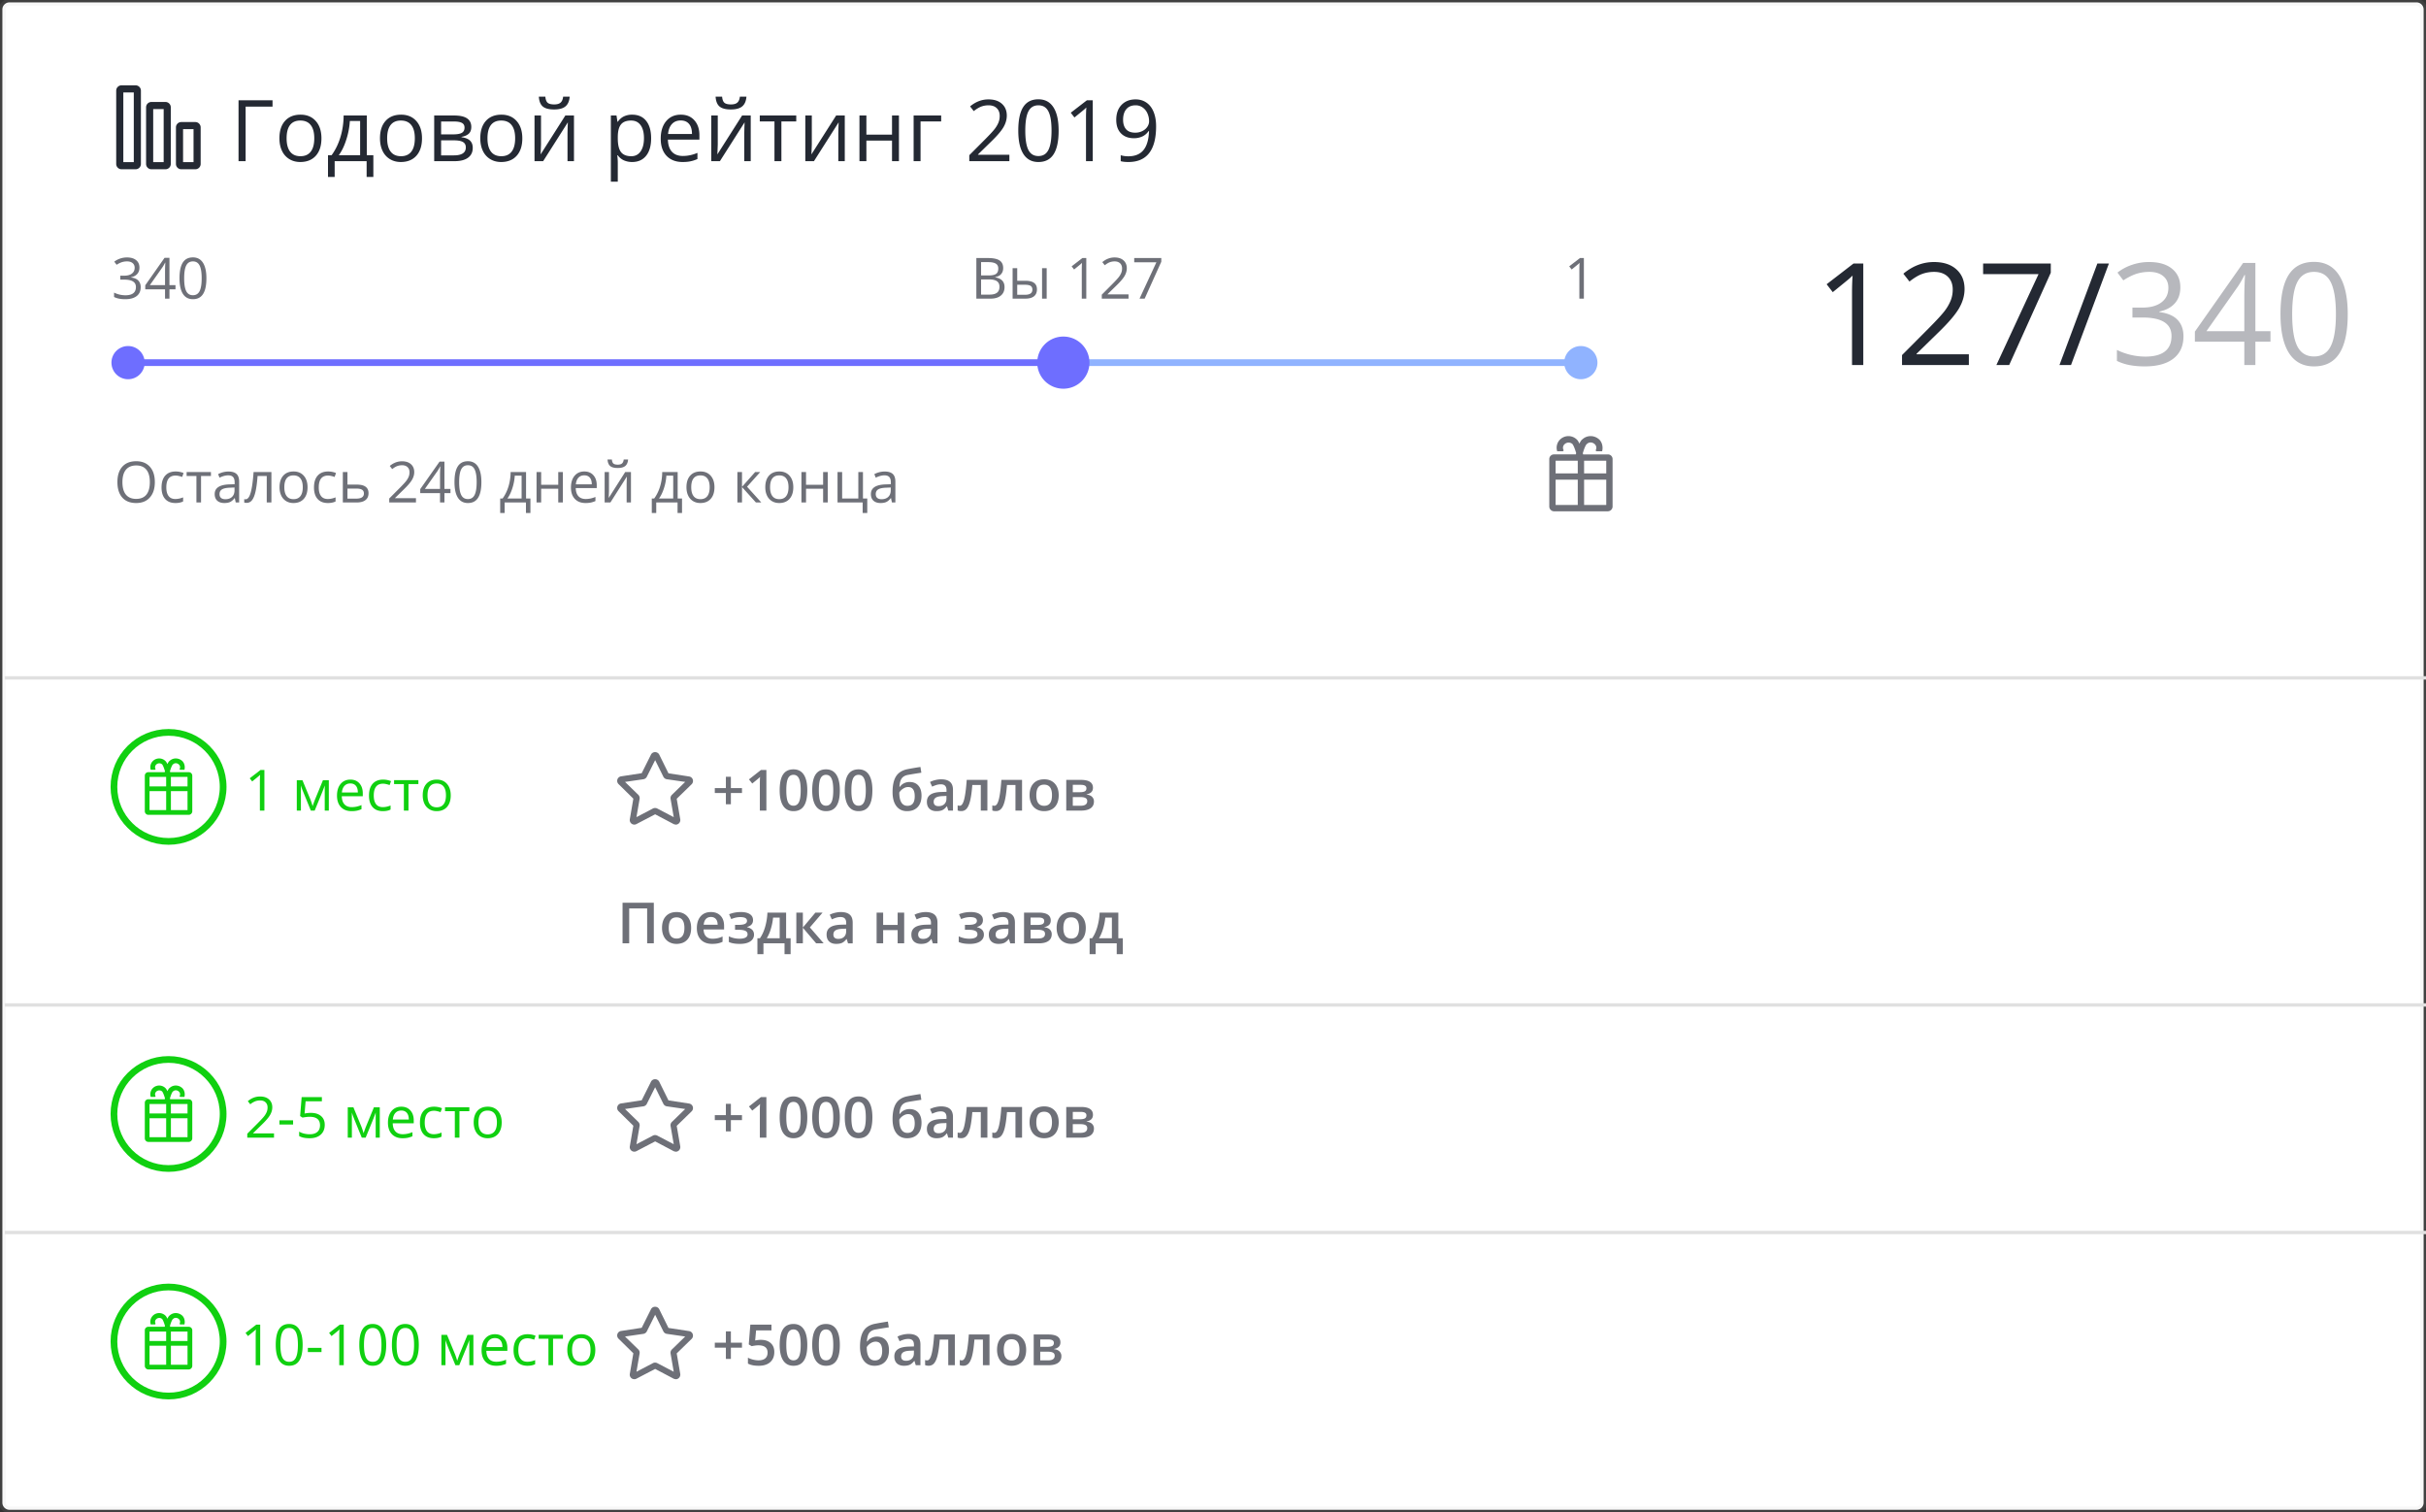 <svg width="361" height="225" viewBox="0 0 361 225" fill="none" xmlns="http://www.w3.org/2000/svg">
    <rect x="0" y="0" width="361" height="225" fill="#333333" stroke="none"/>
    <g clip-path="url(#a)">
        <path d="M359.587.353H1.413C.828.353.353.826.353 1.41v222.178c0 .585.475 1.058 1.06 1.058h358.174c.585 0 1.06-.473 1.06-1.058V1.411a1.06 1.06 0 0 0-1.06-1.058z" fill="#fff" stroke="#BDBDBD" stroke-opacity=".1"/>
        <path d="M108.014 117.995h-1.648v-.735h1.648v-1.687h.745v1.687h1.651v.735h-1.651v1.678h-.745v-1.678zm6.027 2.616h-.973v-3.901c0-.465.01-.835.033-1.108-.063.066-.142.14-.236.219-.091.08-.4.334-.927.761l-.489-.616 1.78-1.397h.812v6.042zm6.089-3.021c0 1.05-.17 1.83-.51 2.339-.336.51-.852.765-1.548.765-.673 0-1.184-.263-1.531-.789-.348-.527-.522-1.298-.522-2.315 0-1.066.169-1.851.505-2.355.34-.508.855-.761 1.548-.761.677 0 1.188.265 1.536.794.348.529.522 1.302.522 2.322zm-3.126 0c0 .824.084 1.412.253 1.765.171.353.442.529.815.529.373 0 .645-.179.816-.537.173-.359.26-.944.26-1.757 0-.81-.087-1.395-.26-1.756-.171-.364-.443-.546-.816-.546-.373 0-.644.178-.815.533-.169.356-.253.946-.253 1.769zm7.968 0c0 1.05-.169 1.83-.508 2.339-.337.51-.853.765-1.549.765-.673 0-1.184-.263-1.531-.789-.348-.527-.522-1.298-.522-2.315 0-1.066.168-1.851.505-2.355.339-.508.856-.761 1.548-.761.676 0 1.188.265 1.536.794.348.529.521 1.302.521 2.322zm-3.124 0c0 .824.084 1.412.252 1.765.171.353.443.529.815.529.373 0 .645-.179.816-.537.174-.359.261-.944.261-1.757 0-.81-.087-1.395-.261-1.756-.171-.364-.443-.546-.816-.546-.372 0-.644.178-.815.533-.168.356-.252.946-.252 1.769zm7.968 0c0 1.05-.17 1.83-.509 2.339-.337.51-.853.765-1.548.765-.674 0-1.184-.263-1.532-.789-.347-.527-.521-1.298-.521-2.315 0-1.066.168-1.851.504-2.355.34-.508.856-.761 1.549-.761.676 0 1.187.265 1.536.794.347.529.521 1.302.521 2.322zm-3.125 0c0 .824.084 1.412.252 1.765.171.353.443.529.816.529.372 0 .644-.179.815-.537.174-.359.261-.944.261-1.757 0-.81-.087-1.395-.261-1.756-.171-.364-.443-.546-.815-.546-.373 0-.645.178-.816.533-.168.356-.252.946-.252 1.769zm6.126.277c0-1.019.172-1.803.517-2.352.348-.548.9-.9 1.656-1.058a38.887 38.887 0 0 1 1.975-.338l.136.855a70.24 70.24 0 0 0-1.987.323c-.433.079-.746.257-.939.533-.191.275-.301.69-.332 1.243h.063a1.58 1.58 0 0 1 .616-.529c.254-.126.526-.189.816-.189.563 0 1.001.177 1.316.533.315.355.472.854.472 1.496 0 .735-.192 1.304-.575 1.707-.381.402-.91.603-1.586.603-.67 0-1.196-.248-1.577-.744s-.571-1.19-.571-2.083zm2.215 2.033c.722 0 1.084-.474 1.084-1.421 0-.915-.327-1.373-.981-1.373-.18 0-.353.039-.522.116a1.91 1.91 0 0 0-.467.306 1.61 1.61 0 0 0-.327.393c0 .65.103 1.143.31 1.479.207.334.508.5.903.5zm6.08.711l-.194-.636h-.033c-.221.278-.443.468-.667.57-.223.099-.51.149-.861.149-.45 0-.802-.122-1.055-.363-.252-.243-.377-.587-.377-1.03 0-.471.175-.826.526-1.066.35-.24.884-.371 1.601-.393l.791-.025v-.244c0-.292-.069-.509-.207-.652-.135-.146-.346-.219-.633-.219-.235 0-.46.034-.675.103-.215.069-.422.15-.621.244l-.315-.694c.249-.13.521-.228.816-.294.296-.069.574-.103.836-.103.583 0 1.022.126 1.317.38.298.254.446.651.446 1.195v3.078h-.695zm-1.449-.661c.353 0 .637-.098.849-.294.215-.198.323-.474.323-.83v-.397l-.588.025c-.458.017-.792.093-1.001.232-.207.134-.311.343-.311.623 0 .204.061.363.182.476.122.11.304.165.546.165zm7.265.661h-.981v-3.81h-1.262c-.078.98-.183 1.746-.315 2.297-.13.552-.301.954-.513 1.207-.21.254-.483.38-.82.38-.212 0-.39-.03-.534-.09v-.761a.85.85 0 0 0 .306.058c.282 0 .502-.315.663-.946.162-.634.289-1.603.381-2.905h3.075v4.57zm5.158 0h-.981v-3.81h-1.262c-.078.98-.183 1.746-.316 2.297-.129.552-.3.954-.512 1.207-.21.254-.484.38-.821.38-.212 0-.39-.03-.533-.09v-.761a.85.85 0 0 0 .306.058c.282 0 .502-.315.663-.946.162-.634.289-1.603.38-2.905h3.076v4.57zm5.456-2.293c0 .746-.193 1.329-.576 1.748-.383.418-.917.628-1.602.628-.428 0-.806-.097-1.134-.289a1.918 1.918 0 0 1-.758-.831c-.176-.361-.265-.78-.265-1.256 0-.742.191-1.32.572-1.736.381-.416.918-.624 1.61-.624.663 0 1.187.213 1.573.641.387.424.58.997.58 1.719zm-3.333 0c0 1.055.391 1.582 1.171 1.582.773 0 1.16-.527 1.16-1.582 0-1.044-.389-1.567-1.167-1.567-.409 0-.705.135-.89.406-.183.269-.274.656-.274 1.161zm8.428-1.108c0 .54-.316.866-.948.979v.033c.353.042.624.153.811.335a.94.94 0 0 1 .282.707c0 .432-.165.766-.497 1-.328.232-.807.347-1.436.347h-2.186v-4.57h2.178c1.197 0 1.796.389 1.796 1.169zm-.852 1.996c0-.221-.086-.376-.257-.467-.172-.093-.428-.141-.77-.141h-1.122v1.294h1.147c.667 0 1.002-.229 1.002-.686zm-.121-1.913c0-.182-.072-.313-.215-.393-.141-.083-.352-.124-.633-.124h-1.18v1.099h1.035c.326 0 .572-.041.741-.124.168-.085.252-.238.252-.458z" fill="#6E7078"/>
        <path d="M97.291 140.361h-.993v-5.195h-2.67v5.195h-.99v-6.042h4.653v6.042zm5.555-2.294c0 .747-.191 1.329-.575 1.748-.384.419-.918.628-1.602.628-.428 0-.806-.097-1.134-.289a1.913 1.913 0 0 1-.758-.831c-.177-.36-.265-.779-.265-1.256 0-.742.19-1.32.571-1.736.381-.416.918-.624 1.61-.624.663 0 1.187.213 1.574.641.386.424.579.997.579 1.719zm-3.332 0c0 1.055.39 1.583 1.171 1.583.773 0 1.159-.528 1.159-1.583 0-1.044-.389-1.567-1.167-1.567-.408 0-.705.136-.89.406-.182.269-.273.656-.273 1.161zm6.453 2.376c-.712 0-1.269-.207-1.672-.62-.401-.416-.601-.987-.601-1.715 0-.747.187-1.333.559-1.76.373-.428.885-.641 1.536-.641.605 0 1.082.183 1.432.55.351.366.526.87.526 1.512v.525h-3.051c.014.444.134.786.361 1.025.226.237.544.355.955.355.271 0 .522-.024.754-.074.235-.052.486-.137.753-.256v.789a2.988 2.988 0 0 1-.72.24c-.243.047-.52.07-.832.07zm-.178-4.001c-.309 0-.557.098-.745.294-.185.196-.295.481-.331.855h2.078c-.006-.377-.097-.662-.274-.855-.176-.196-.418-.294-.728-.294zm4.074 1.174c.444 0 .771-.048.98-.145.21-.098.315-.25.315-.454 0-.372-.331-.558-.994-.558-.441 0-.892.099-1.353.298l-.315-.724a4.636 4.636 0 0 1 1.764-.326c.568 0 1.01.105 1.324.314.315.207.472.504.472.893 0 .512-.294.848-.882 1.008v.033c.368.099.63.242.787.426.16.184.24.413.24.686 0 .419-.184.753-.555 1.004-.366.248-.88.372-1.54.372-.72 0-1.27-.095-1.651-.285v-.839a3.652 3.652 0 0 0 1.569.355c.389 0 .688-.053.898-.161.212-.11.319-.277.319-.5a.532.532 0 0 0-.319-.504c-.212-.107-.541-.162-.985-.162h-.559v-.731h.485zm7.785 4.36h-.906v-1.615h-3.137v1.615h-.899v-2.367h.372c.326-.467.585-1.028.775-1.687a9.078 9.078 0 0 0 .343-2.132h2.782v3.819h.67v2.367zm-1.627-2.367v-3.076h-.984a8.407 8.407 0 0 1-.332 1.678 5.676 5.676 0 0 1-.608 1.398h1.924zm5.316-3.819h1.068l-1.892 2.203 2.053 2.368h-1.118l-1.978-2.319v2.319h-.973v-4.571h.973v2.219l1.867-2.219zm4.851 4.571l-.194-.637h-.033c-.221.278-.443.469-.667.57-.224.1-.51.149-.861.149-.45 0-.802-.121-1.055-.363-.252-.243-.377-.586-.377-1.029 0-.471.175-.827.526-1.067.35-.24.884-.371 1.601-.393l.791-.024v-.244c0-.292-.069-.51-.207-.653-.135-.146-.346-.219-.633-.219-.235 0-.46.034-.675.104a4.94 4.94 0 0 0-.621.243l-.315-.694c.249-.13.521-.227.816-.294.296-.069.574-.103.836-.103.583 0 1.021.127 1.317.38.298.254.446.652.446 1.195v3.079h-.695zm-1.449-.662c.353 0 .637-.097.849-.294.215-.198.323-.474.323-.83v-.397l-.588.025c-.458.017-.792.094-1.001.232-.207.135-.311.343-.311.623 0 .204.061.363.182.476.122.11.304.165.546.165zm6.677-3.909v1.835h2.157v-1.835h.973v4.571h-.973v-1.972h-2.157v1.972h-.972v-4.571h.972zm7.389 4.571l-.195-.637h-.033c-.22.278-.443.469-.666.57-.224.1-.511.149-.861.149-.45 0-.802-.121-1.056-.363-.251-.243-.376-.586-.376-1.029 0-.471.175-.827.526-1.067.35-.24.884-.371 1.601-.393l.791-.024v-.244c0-.292-.069-.51-.207-.653-.135-.146-.347-.219-.633-.219-.235 0-.46.034-.675.104a4.823 4.823 0 0 0-.621.243l-.314-.694c.248-.13.52-.227.815-.294.295-.069.574-.103.836-.103.582 0 1.021.127 1.316.38.299.254.448.652.448 1.195v3.079h-.696zm-1.449-.662c.354 0 .636-.097.849-.294.215-.198.323-.474.323-.83v-.397l-.588.025c-.458.017-.792.094-1.002.232-.207.135-.311.343-.311.623 0 .204.061.363.183.476.121.11.303.165.546.165zm6.715-2.083c.443 0 .77-.048.98-.145.21-.098.315-.25.315-.454 0-.372-.331-.558-.994-.558-.441 0-.892.099-1.353.298l-.315-.724a4.636 4.636 0 0 1 1.764-.326c.568 0 1.01.105 1.324.314.315.207.472.504.472.893 0 .512-.294.848-.881 1.008v.033c.367.099.629.242.786.426.16.184.24.413.24.686 0 .419-.185.753-.555 1.004-.367.248-.88.372-1.54.372-.719 0-1.271-.095-1.651-.285v-.839a3.652 3.652 0 0 0 1.569.355c.389 0 .689-.053.898-.161.212-.11.319-.277.319-.5a.532.532 0 0 0-.319-.504c-.212-.107-.541-.162-.985-.162h-.559v-.731h.485zm6.258 2.745l-.194-.637h-.033c-.221.278-.443.469-.667.57-.223.1-.51.149-.861.149-.45 0-.801-.121-1.056-.363-.251-.243-.376-.586-.376-1.029 0-.471.175-.827.525-1.067.351-.24.885-.371 1.602-.393l.791-.024v-.244c0-.292-.069-.51-.207-.653-.135-.146-.346-.219-.633-.219-.234 0-.46.034-.675.104a4.94 4.94 0 0 0-.621.243l-.315-.694c.249-.13.521-.227.816-.294.296-.069.574-.103.836-.103.582 0 1.022.127 1.317.38.297.254.446.652.446 1.195v3.079h-.695zm-1.449-.662c.353 0 .637-.097.849-.294.215-.198.323-.474.323-.83v-.397l-.588.025c-.458.017-.792.094-1.002.232-.207.135-.31.343-.31.623 0 .204.061.363.182.476.122.11.303.165.546.165zm7.476-2.74c0 .54-.316.867-.948.979v.034c.353.041.624.153.812.335a.942.942 0 0 1 .281.706c0 .433-.166.766-.497 1-.328.232-.807.348-1.436.348h-2.186v-4.571h2.177c1.199 0 1.797.389 1.797 1.169zm-.853 1.996c0-.22-.085-.375-.256-.466-.171-.094-.428-.142-.77-.142h-1.122v1.294h1.147c.668 0 1.001-.228 1.001-.686zm-.12-1.913c0-.182-.071-.313-.215-.393-.141-.082-.351-.124-.633-.124h-1.18v1.1h1.035c.326 0 .573-.042.741-.125.168-.085.252-.238.252-.458zm6.185 1.025c0 .747-.192 1.329-.576 1.748-.383.419-.917.628-1.602.628-.427 0-.805-.097-1.134-.289a1.918 1.918 0 0 1-.758-.831c-.176-.36-.265-.779-.265-1.256 0-.742.191-1.32.572-1.736.381-.416.918-.624 1.61-.624.663 0 1.187.213 1.573.641.387.424.58.997.58 1.719zm-3.333 0c0 1.055.391 1.583 1.172 1.583.772 0 1.159-.528 1.159-1.583 0-1.044-.39-1.567-1.167-1.567-.409 0-.705.136-.89.406-.183.269-.274.656-.274 1.161zm8.846 3.909h-.906v-1.615h-3.138v1.615h-.898v-2.367h.372c.326-.467.584-1.028.775-1.687a9.183 9.183 0 0 0 .343-2.132h2.782v3.819h.67v2.367zm-1.627-2.367v-3.076h-.984a8.407 8.407 0 0 1-.332 1.678c-.166.551-.368 1.017-.608 1.398h1.924z" fill="#6E7078"/>
        <path d="M100.532 122.681a.682.682 0 0 1-.315-.08l-2.727-1.439-2.76 1.439a.682.682 0 0 1-.734-.032.679.679 0 0 1-.274-.683l.523-3.051-2.2-2.164a.68.68 0 0 1-.172-.695.68.68 0 0 1 .55-.461l3.065-.471 1.376-2.751a.669.669 0 0 1 .627-.381.684.684 0 0 1 .611.377l1.37 2.774 3.072.471a.675.675 0 0 1 .559.833.684.684 0 0 1-.183.323l-2.222 2.163.527 3.047a.695.695 0 0 1-.152.555.697.697 0 0 1-.521.245l-.02-.019zm-3.041-2.455a.666.666 0 0 1 .315.076l2.449 1.283-.471-2.718a.69.69 0 0 1 .197-.602l1.979-1.923-2.732-.395a.688.688 0 0 1-.513-.371l-1.225-2.474-1.239 2.474a.696.696 0 0 1-.513.371l-2.731.395 1.978 1.923a.69.69 0 0 1 .192.602l-.47 2.718 2.444-1.283a.666.666 0 0 1 .34-.076z" fill="#6E7078"/>
        <path d="M28.082 114.895h-2.756c0-.036-.035-.071-.035-.141.247-.847.424-1.023.46-1.023.247-.247.635-.212.882.035a.539.539 0 0 1 .106.635c-.035.07.036.141.106.141h.6c.107-.423.036-.917-.282-1.27-.53-.529-1.377-.564-1.907-.07-.07.035-.177.141-.353.494-.142-.353-.283-.459-.318-.494a1.335 1.335 0 0 0-1.873.07 1.286 1.286 0 0 0-.282 1.27h.6c.071 0 .142-.071.106-.141a.539.539 0 0 1 .106-.635.653.653 0 0 1 .883-.035s.177.176.424 1.023c0 .035-.035.07-.035.141h-2.437a.52.52 0 0 0-.53.529v5.29c0 .282.247.529.53.529h6.005c.282 0 .53-.247.53-.529v-5.29a.52.52 0 0 0-.53-.529zm-.177 2.116h-2.473V115.6h2.473v1.411zm-3.18-1.411v1.411h-2.472V115.6h2.473zm-2.472 2.116h2.473v2.821h-2.473v-2.821zm3.18 2.821v-2.821h2.472v2.821h-2.473z" fill="#10D010"/>
        <path d="M25.08 125.196c4.486 0 8.124-3.632 8.124-8.111 0-4.48-3.638-8.112-8.125-8.112s-8.124 3.632-8.124 8.112c0 4.479 3.637 8.111 8.124 8.111z" stroke="#10D010"/>
        <path d="M39.342 120.611h-.67v-4.306c0-.358.01-.697.033-1.017a4.093 4.093 0 0 1-.195.182c-.071.064-.4.332-.985.806l-.364-.471 1.602-1.236h.58v6.042zm7.178-.661l.128-.384.178-.488 1.23-2.988h.873v4.521h-.608v-3.74l-.083.24-.24.632-1.172 2.868h-.575l-1.171-2.876a8.483 8.483 0 0 1-.303-.864v3.74h-.612v-4.521h.84l1.188 2.872c.119.304.228.633.327.988zm5.795.744c-.67 0-1.2-.204-1.59-.612-.386-.407-.579-.974-.579-1.698 0-.73.18-1.311.538-1.74.362-.43.846-.645 1.453-.645.569 0 1.019.188 1.35.562.33.372.496.864.496 1.476v.434h-3.125c.014.531.148.935.402 1.211.256.275.616.413 1.08.413.488 0 .971-.102 1.449-.306v.611c-.243.106-.473.18-.691.224a3.73 3.73 0 0 1-.783.07zm-.186-4.121c-.364 0-.655.119-.873.356-.216.237-.343.565-.381.984h2.372c0-.433-.097-.763-.29-.992-.193-.232-.47-.348-.828-.348zm4.843 4.121c-.657 0-1.166-.201-1.527-.603-.36-.405-.538-.977-.538-1.716 0-.757.182-1.343.546-1.756.367-.413.889-.62 1.565-.62.218 0 .436.023.654.071.218.046.389.101.513.165l-.211.582a3.097 3.097 0 0 0-.497-.148 2.178 2.178 0 0 0-.476-.063c-.922 0-1.383.587-1.383 1.761 0 .556.112.984.336 1.282.226.297.56.446 1.002.446.377 0 .765-.082 1.163-.244v.607c-.304.158-.686.236-1.147.236zm5.286-4.025h-1.474v3.942h-.687v-3.942H58.64v-.587h3.618v.587zm4.814 1.673c0 .739-.186 1.316-.559 1.732-.372.413-.887.62-1.544.62-.405 0-.765-.095-1.08-.285a1.89 1.89 0 0 1-.729-.818c-.17-.356-.256-.772-.256-1.249 0-.738.185-1.312.554-1.723.37-.413.884-.62 1.54-.62.635 0 1.139.211 1.511.632.376.422.563.993.563 1.711zm-3.456 0c0 .579.116 1.02.348 1.323.231.303.572.455 1.022.455.45 0 .79-.151 1.022-.451.235-.303.352-.746.352-1.327 0-.575-.117-1.012-.352-1.31-.231-.3-.575-.45-1.03-.45-.45 0-.79.147-1.019.442-.229.295-.343.734-.343 1.318z" fill="#10D010"/>
        <path d="M.707 100.862H361" stroke="#E0E0E0" stroke-width=".5"/>
        <path d="M.707 149.53H361" stroke="#E0E0E0" stroke-width=".5"/>
        <path d="M108.014 166.663h-1.648v-.736h1.648v-1.686h.745v1.686h1.651v.736h-1.651v1.678h-.745v-1.678zm6.027 2.616h-.973v-3.901c0-.466.01-.835.033-1.108a3.176 3.176 0 0 1-.236.219c-.091.08-.4.334-.927.76l-.489-.615 1.78-1.397h.812v6.042zm6.089-3.021c0 1.05-.17 1.83-.51 2.339-.336.51-.852.765-1.548.765-.673 0-1.184-.264-1.531-.79-.348-.526-.522-1.298-.522-2.314 0-1.066.169-1.851.505-2.356.34-.507.855-.76 1.548-.76.677 0 1.188.264 1.536.793.348.529.522 1.303.522 2.323zm-3.126 0c0 .824.084 1.412.253 1.765.171.352.442.529.815.529.373 0 .645-.179.816-.538.173-.358.26-.943.26-1.756 0-.81-.087-1.396-.26-1.756-.171-.364-.443-.546-.816-.546-.373 0-.644.178-.815.533-.169.356-.253.945-.253 1.769zm7.968 0c0 1.05-.169 1.83-.508 2.339-.337.51-.853.765-1.549.765-.673 0-1.184-.264-1.531-.79-.348-.526-.522-1.298-.522-2.314 0-1.066.168-1.851.505-2.356.339-.507.856-.76 1.548-.76.676 0 1.188.264 1.536.793.348.529.521 1.303.521 2.323zm-3.124 0c0 .824.084 1.412.252 1.765.171.352.443.529.815.529.373 0 .645-.179.816-.538.174-.358.261-.943.261-1.756 0-.81-.087-1.396-.261-1.756-.171-.364-.443-.546-.816-.546-.372 0-.644.178-.815.533-.168.356-.252.945-.252 1.769zm7.968 0c0 1.05-.17 1.83-.509 2.339-.337.51-.853.765-1.548.765-.674 0-1.184-.264-1.532-.79-.347-.526-.521-1.298-.521-2.314 0-1.066.168-1.851.504-2.356.34-.507.856-.76 1.549-.76.676 0 1.187.264 1.536.793.347.529.521 1.303.521 2.323zm-3.125 0c0 .824.084 1.412.252 1.765.171.352.443.529.816.529.372 0 .644-.179.815-.538.174-.358.261-.943.261-1.756 0-.81-.087-1.396-.261-1.756-.171-.364-.443-.546-.815-.546-.373 0-.645.178-.816.533-.168.356-.252.945-.252 1.769zm6.126.277c0-1.02.172-1.803.517-2.352.348-.548.9-.901 1.656-1.058a37.718 37.718 0 0 1 1.975-.339l.136.856c-.905.138-1.567.245-1.987.322-.433.08-.746.258-.939.534-.191.275-.301.689-.332 1.243h.063a1.58 1.58 0 0 1 .616-.529c.254-.126.526-.19.816-.19.563 0 1.001.178 1.316.534.315.355.472.854.472 1.496 0 .735-.192 1.304-.575 1.706-.381.402-.91.604-1.586.604-.67 0-1.196-.248-1.577-.745-.381-.495-.571-1.189-.571-2.082zm2.215 2.033c.722 0 1.084-.474 1.084-1.421 0-.915-.327-1.373-.981-1.373-.18 0-.353.039-.522.116a1.882 1.882 0 0 0-.467.306c-.141.127-.25.257-.327.393 0 .649.103 1.143.31 1.479.207.334.508.5.903.5zm6.08.711l-.194-.636h-.033c-.221.278-.443.468-.667.57-.223.099-.51.149-.861.149-.45 0-.802-.122-1.055-.364-.252-.242-.377-.586-.377-1.029 0-.471.175-.826.526-1.066.35-.24.884-.371 1.601-.393l.791-.025v-.244c0-.292-.069-.509-.207-.652-.135-.146-.346-.22-.633-.22-.235 0-.46.035-.675.104-.215.068-.422.15-.621.243l-.315-.694a3.36 3.36 0 0 1 .816-.293c.296-.069.574-.104.836-.104.583 0 1.022.127 1.317.38.298.254.446.652.446 1.195v3.079h-.695zm-1.449-.662c.353 0 .637-.097.849-.293.215-.198.323-.475.323-.83v-.397l-.588.024c-.458.017-.792.094-1.001.232-.207.135-.311.343-.311.624 0 .204.061.363.182.475.122.11.304.165.546.165zm7.265.662h-.981v-3.81h-1.262c-.078.98-.183 1.746-.315 2.297-.13.552-.301.954-.513 1.207-.21.254-.483.38-.82.38-.212 0-.39-.03-.534-.09v-.761a.85.85 0 0 0 .306.058c.282 0 .502-.316.663-.946.162-.634.289-1.603.381-2.906h3.075v4.571zm5.158 0h-.981v-3.81h-1.262c-.078.98-.183 1.746-.316 2.297-.129.552-.3.954-.512 1.207-.21.254-.484.38-.821.38-.212 0-.39-.03-.533-.09v-.761a.85.85 0 0 0 .306.058c.282 0 .502-.316.663-.946.162-.634.289-1.603.38-2.906h3.076v4.571zm5.456-2.294c0 .747-.193 1.33-.576 1.749-.383.418-.917.628-1.602.628-.428 0-.806-.097-1.134-.29a1.907 1.907 0 0 1-.758-.831c-.176-.36-.265-.779-.265-1.256 0-.741.191-1.319.572-1.736.381-.416.918-.624 1.61-.624.663 0 1.187.214 1.573.641.387.424.58.998.58 1.719zm-3.333 0c0 1.055.391 1.583 1.171 1.583.773 0 1.16-.528 1.16-1.583 0-1.044-.389-1.566-1.167-1.566-.409 0-.705.135-.89.405-.183.27-.274.657-.274 1.161zm8.428-1.107c0 .539-.316.866-.948.979v.033c.353.042.624.153.811.335a.94.94 0 0 1 .282.707c0 .432-.165.766-.497 1-.328.231-.807.347-1.436.347h-2.186v-4.571h2.178c1.197 0 1.796.39 1.796 1.17zm-.852 1.996c0-.221-.086-.376-.257-.467-.172-.094-.428-.141-.77-.141h-1.122v1.294h1.147c.667 0 1.002-.229 1.002-.686zm-.121-1.914c0-.182-.072-.312-.215-.392-.141-.083-.352-.125-.633-.125h-1.18v1.1h1.035c.326 0 .572-.042.741-.124.168-.085.252-.239.252-.459z" fill="#6E7078"/>
        <path d="M100.532 171.348a.68.68 0 0 1-.315-.079l-2.727-1.439-2.76 1.439a.681.681 0 0 1-.972-.334.675.675 0 0 1-.036-.381l.523-3.052-2.2-2.163a.68.68 0 0 1-.172-.695.68.68 0 0 1 .55-.462l3.065-.47 1.376-2.751a.669.669 0 0 1 .627-.381.684.684 0 0 1 .611.377l1.37 2.774 3.072.47a.674.674 0 0 1 .337.155.675.675 0 0 1 .222.678.682.682 0 0 1-.183.324l-2.222 2.163.527 3.047a.695.695 0 0 1-.152.555.68.68 0 0 1-.521.244l-.02-.019zm-3.041-2.454a.677.677 0 0 1 .315.075l2.449 1.284-.471-2.718a.696.696 0 0 1 .197-.602l1.979-1.923-2.732-.395a.69.69 0 0 1-.513-.371l-1.225-2.474-1.239 2.474a.693.693 0 0 1-.513.371l-2.731.395 1.978 1.923a.693.693 0 0 1 .192.602l-.47 2.718 2.444-1.284a.676.676 0 0 1 .34-.075z" fill="#6E7078"/>
        <path d="M28.082 163.562h-2.756c0-.035-.035-.07-.035-.141.247-.846.424-1.022.46-1.022.247-.247.635-.212.882.035a.539.539 0 0 1 .106.635c-.035.07.036.141.106.141h.6c.107-.424.036-.917-.282-1.27-.53-.529-1.377-.564-1.907-.07-.07.035-.177.141-.353.493-.142-.352-.283-.458-.318-.493a1.335 1.335 0 0 0-1.873.07 1.286 1.286 0 0 0-.282 1.27h.6c.071 0 .142-.071.106-.141a.539.539 0 0 1 .106-.635.653.653 0 0 1 .883-.035s.177.176.424 1.022c0 .036-.035.071-.035.141h-2.437a.52.52 0 0 0-.53.529v5.29c0 .282.247.529.53.529h6.005c.282 0 .53-.247.53-.529v-5.29a.52.52 0 0 0-.53-.529zm-.177 2.116h-2.473v-1.41h2.473v1.41zm-3.18-1.41v1.41h-2.472v-1.41h2.473zm-2.472 2.116h2.473v2.821h-2.473v-2.821zm3.18 2.821v-2.821h2.472v2.821h-2.473z" fill="#10D010"/>
        <path d="M25.08 173.864c4.486 0 8.124-3.632 8.124-8.112 0-4.479-3.638-8.111-8.125-8.111s-8.124 3.632-8.124 8.111c0 4.48 3.637 8.112 8.124 8.112z" stroke="#10D010"/>
        <path d="M40.774 169.279h-3.978v-.591l1.594-1.599c.486-.491.806-.841.96-1.05.155-.21.27-.414.348-.612.077-.198.116-.412.116-.64 0-.323-.098-.578-.294-.765-.196-.19-.468-.285-.815-.285-.252 0-.49.041-.716.124a2.86 2.86 0 0 0-.75.45l-.364-.467c.557-.462 1.165-.694 1.821-.694.569 0 1.015.146 1.337.438.323.29.485.68.485 1.17 0 .383-.108.762-.323 1.136-.215.375-.618.849-1.209 1.422l-1.325 1.294v.033h3.113v.636zm.808-1.954v-.629h2.032v.629h-2.032zm4.69-1.736c.637 0 1.138.158 1.502.474.367.315.55.746.55 1.294 0 .626-.2 1.116-.6 1.471-.397.356-.946.534-1.647.534-.682 0-1.202-.109-1.56-.327v-.661c.193.124.433.222.72.293.287.069.57.103.848.103.486 0 .863-.114 1.13-.342.27-.229.406-.56.406-.992 0-.844-.518-1.265-1.552-1.265-.263 0-.613.04-1.052.12l-.356-.228.228-2.826h3.01v.632h-2.422l-.153 1.814c.317-.063.633-.094.948-.094zm7.831 3.028l.129-.383.178-.488 1.229-2.988h.873v4.521h-.608v-3.74l-.083.239-.24.633-1.171 2.868h-.576l-1.171-2.876a8.569 8.569 0 0 1-.302-.864v3.74h-.613v-4.521h.84l1.188 2.872c.119.303.228.633.327.987zm5.795.745c-.67 0-1.2-.204-1.59-.612-.386-.408-.579-.974-.579-1.698 0-.73.18-1.311.538-1.74.362-.43.846-.645 1.453-.645.569 0 1.019.187 1.35.562.331.372.497.863.497 1.476v.433H58.44c.014.532.148.936.402 1.211.256.275.617.414 1.08.414.489 0 .972-.103 1.449-.306v.611a3.561 3.561 0 0 1-.691.224c-.215.046-.476.07-.783.07zm-.186-4.121c-.364 0-.655.118-.873.355-.215.237-.343.565-.381.984h2.372c0-.432-.097-.763-.29-.991-.193-.232-.47-.348-.828-.348zm4.843 4.121c-.657 0-1.166-.202-1.527-.604-.359-.404-.538-.976-.538-1.715 0-.757.182-1.343.546-1.756.367-.413.889-.62 1.565-.62.218 0 .436.023.654.07.218.047.389.102.513.165l-.211.583a3.093 3.093 0 0 0-.497-.149 2.172 2.172 0 0 0-.476-.062c-.922 0-1.382.587-1.382 1.761 0 .556.111.984.335 1.281.226.298.56.447 1.002.447.378 0 .766-.082 1.163-.244v.607c-.304.157-.686.236-1.147.236zm5.286-4.026h-1.473v3.943h-.688v-3.943h-1.457v-.587h3.618v.587zm4.815 1.674c0 .738-.187 1.315-.56 1.732-.372.413-.887.62-1.544.62-.405 0-.765-.096-1.08-.285a1.887 1.887 0 0 1-.728-.819c-.171-.355-.257-.771-.257-1.248 0-.739.185-1.313.555-1.723.37-.413.883-.62 1.54-.62.635 0 1.138.211 1.51.632.376.422.564.992.564 1.711zm-3.457 0c0 .579.116 1.02.347 1.322.233.304.573.455 1.023.455.45 0 .79-.15 1.023-.45.234-.304.351-.746.351-1.327 0-.576-.117-1.012-.351-1.31-.232-.3-.576-.451-1.031-.451-.45 0-.79.148-1.018.443-.23.295-.344.734-.344 1.318z" fill="#10D010"/>
        <path d="M108.014 200.519h-1.648v-.736h1.648v-1.686h.745v1.686h1.651v.736h-1.651v1.678h-.745v-1.678zm5.223-1.158c.61 0 1.093.162 1.449.484.356.322.534.762.534 1.318 0 .645-.202 1.149-.609 1.513-.402.361-.976.541-1.721.541-.676 0-1.207-.108-1.594-.326v-.881c.223.127.48.225.77.294.29.069.559.104.807.104.439 0 .773-.098 1.002-.294.229-.196.344-.482.344-.86 0-.721-.462-1.082-1.383-1.082-.13 0-.289.013-.48.041a5.71 5.71 0 0 0-.501.086l-.435-.256.232-2.95h3.146v.863h-2.289l-.137 1.496.352-.058a3.53 3.53 0 0 1 .513-.033zm6.893.753c0 1.049-.17 1.829-.51 2.339-.336.51-.852.764-1.548.764-.673 0-1.184-.263-1.531-.789-.348-.526-.522-1.298-.522-2.314 0-1.067.169-1.852.505-2.356.34-.507.855-.76 1.548-.76.677 0 1.188.264 1.536.793.348.529.522 1.303.522 2.323zm-3.126 0c0 .824.084 1.412.253 1.765.171.352.442.529.815.529.373 0 .645-.18.816-.538.173-.358.26-.944.26-1.756 0-.811-.087-1.396-.26-1.756-.171-.364-.443-.546-.816-.546-.373 0-.644.177-.815.533-.169.355-.253.945-.253 1.769zm7.968 0c0 1.049-.169 1.829-.508 2.339-.337.51-.853.764-1.549.764-.673 0-1.184-.263-1.531-.789-.348-.526-.522-1.298-.522-2.314 0-1.067.168-1.852.505-2.356.339-.507.856-.76 1.548-.76.676 0 1.188.264 1.536.793.348.529.521 1.303.521 2.323zm-3.124 0c0 .824.084 1.412.252 1.765.171.352.443.529.815.529.373 0 .645-.18.816-.538.174-.358.261-.944.261-1.756 0-.811-.087-1.396-.261-1.756-.171-.364-.443-.546-.816-.546-.372 0-.644.177-.815.533-.168.355-.252.945-.252 1.769zm6.125.276c0-1.019.174-1.802.518-2.351.348-.548.9-.901 1.656-1.058a37.536 37.536 0 0 1 1.975-.339l.136.856a70.52 70.52 0 0 0-1.987.322c-.433.08-.746.258-.94.533-.19.275-.3.69-.33 1.244h.061c.158-.229.363-.405.617-.529.254-.126.526-.19.816-.19.563 0 1.002.178 1.316.533.314.356.472.855.472 1.496 0 .736-.192 1.305-.575 1.707-.381.402-.91.603-1.586.603-.671 0-1.196-.247-1.577-.744-.381-.496-.572-1.19-.572-2.083zm2.215 2.034c.724 0 1.085-.474 1.085-1.421 0-.915-.327-1.373-.981-1.373-.179 0-.353.039-.522.116a1.906 1.906 0 0 0-.468.306c-.14.127-.249.257-.327.393 0 .649.104 1.143.311 1.479a1 1 0 0 0 .902.5zm6.081.711l-.195-.636h-.033c-.22.277-.443.468-.666.569-.223.1-.511.149-.861.149-.449 0-.802-.121-1.056-.363-.25-.243-.376-.586-.376-1.029 0-.471.175-.827.525-1.066.351-.24.885-.371 1.603-.393l.79-.025v-.244c0-.292-.069-.509-.207-.652-.135-.146-.346-.22-.633-.22-.235 0-.46.035-.675.104a4.94 4.94 0 0 0-.621.243l-.314-.694c.248-.13.519-.227.815-.293a3.68 3.68 0 0 1 .836-.104c.582 0 1.021.127 1.316.38.298.254.448.652.448 1.195v3.079h-.696zm-1.449-.662c.354 0 .636-.097.849-.293.215-.198.323-.475.323-.83v-.397l-.588.024c-.458.017-.792.094-1.002.232-.207.135-.31.343-.31.624 0 .204.061.362.182.475.121.11.303.165.546.165zm7.265.662h-.981v-3.81h-1.263c-.077.98-.182 1.746-.314 2.297-.13.551-.301.953-.514 1.207a1.01 1.01 0 0 1-.819.38c-.213 0-.391-.03-.534-.09v-.761a.871.871 0 0 0 .306.057c.281 0 .503-.315.662-.945.163-.635.291-1.603.382-2.906h3.075v4.571zm5.158 0h-.981v-3.81h-1.263c-.077.98-.182 1.746-.314 2.297-.13.551-.301.953-.514 1.207a1.01 1.01 0 0 1-.819.38c-.213 0-.391-.03-.534-.09v-.761a.871.871 0 0 0 .306.057c.281 0 .502-.315.662-.945.163-.635.29-1.603.381-2.906h3.076v4.571zm5.455-2.294c0 .747-.191 1.33-.575 1.749-.384.418-.918.627-1.602.627-.428 0-.806-.096-1.134-.289a1.898 1.898 0 0 1-.757-.831c-.177-.36-.265-.779-.265-1.256 0-.741.19-1.32.57-1.736.381-.416.918-.624 1.611-.624.662 0 1.186.214 1.573.641.386.424.579.997.579 1.719zm-3.332 0c0 1.055.39 1.583 1.172 1.583.773 0 1.159-.528 1.159-1.583 0-1.044-.389-1.566-1.168-1.566-.408 0-.705.135-.89.405-.181.27-.273.657-.273 1.161zm8.428-1.107c0 .539-.316.866-.948.979v.033c.354.041.623.153.811.335a.94.94 0 0 1 .282.707c0 .432-.166.766-.497 1-.329.231-.807.347-1.436.347h-2.186v-4.571h2.177c1.198 0 1.797.39 1.797 1.17zm-.853 1.996c0-.221-.085-.376-.256-.467-.171-.094-.428-.141-.77-.141h-1.122v1.293h1.146c.669 0 1.002-.228 1.002-.685zm-.12-1.914c0-.182-.071-.312-.215-.393-.14-.082-.352-.124-.634-.124h-1.179v1.1h1.035c.325 0 .573-.042.741-.124.168-.086.252-.239.252-.459z" fill="#6E7078"/>
        <path d="M100.532 205.204a.68.68 0 0 1-.315-.079l-2.727-1.439-2.76 1.439a.681.681 0 0 1-.972-.334.678.678 0 0 1-.036-.382l.523-3.051-2.2-2.163a.68.68 0 0 1-.172-.696.683.683 0 0 1 .55-.461l3.065-.47 1.376-2.751a.672.672 0 0 1 .626-.381.684.684 0 0 1 .612.377l1.37 2.774 3.072.47a.674.674 0 0 1 .337.155.685.685 0 0 1 .039 1.002l-2.222 2.162.527 3.047a.7.7 0 0 1-.152.556.687.687 0 0 1-.521.244l-.02-.019zm-3.041-2.454a.665.665 0 0 1 .315.075l2.449 1.284-.471-2.718a.695.695 0 0 1 .197-.602l1.979-1.924-2.732-.395a.69.69 0 0 1-.514-.371l-1.224-2.473-1.239 2.473a.696.696 0 0 1-.513.371l-2.731.395 1.978 1.924a.687.687 0 0 1 .192.602l-.47 2.718 2.444-1.284a.676.676 0 0 1 .34-.075z" fill="#6E7078"/>
        <path d="M28.082 197.418h-2.756c0-.035-.035-.07-.035-.141.247-.846.424-1.023.46-1.023.247-.247.635-.211.882.036a.537.537 0 0 1 .106.634c-.035.071.036.141.106.141h.6c.107-.423.036-.916-.282-1.269-.53-.529-1.377-.564-1.907-.071-.07.036-.177.141-.353.494-.142-.353-.283-.458-.318-.494a1.336 1.336 0 0 0-1.873.071 1.285 1.285 0 0 0-.282 1.269h.6c.071 0 .142-.07.106-.141a.537.537 0 0 1 .106-.634.655.655 0 0 1 .883-.036s.177.177.424 1.023c0 .035-.035.071-.035.141h-2.437a.52.52 0 0 0-.53.529v5.29c0 .282.247.529.53.529h6.005c.282 0 .53-.247.53-.529v-5.29a.52.52 0 0 0-.53-.529zm-.177 2.116h-2.473v-1.411h2.473v1.411zm-3.18-1.411v1.411h-2.472v-1.411h2.473zm-2.472 2.116h2.473v2.822h-2.473v-2.822zm3.18 2.822v-2.822h2.472v2.822h-2.473z" fill="#10D010"/>
        <path d="M25.08 207.719c4.486 0 8.124-3.631 8.124-8.111s-3.638-8.111-8.125-8.111-8.124 3.631-8.124 8.111 3.637 8.111 8.124 8.111z" stroke="#10D010"/>
        <path d="M38.718 203.135h-.67v-4.306c0-.359.011-.698.033-1.017a4.685 4.685 0 0 1-.195.182c-.071.063-.4.332-.985.806l-.364-.471 1.602-1.236h.58v6.042zm6.317-3.03c0 1.045-.165 1.824-.496 2.339-.329.516-.833.773-1.511.773-.652 0-1.147-.263-1.486-.789-.34-.529-.51-1.303-.51-2.323 0-1.052.165-1.833.493-2.343.328-.51.83-.764 1.503-.764.656 0 1.154.266 1.494.797.342.532.513 1.302.513 2.31zm-3.307 0c0 .879.103 1.52.31 1.922.207.4.537.599.99.599.458 0 .789-.202.993-.607.207-.408.31-1.045.31-1.914 0-.867-.103-1.503-.31-1.905-.204-.405-.535-.607-.993-.607-.453 0-.783.2-.99.599-.207.397-.31 1.035-.31 1.913zm4.081 1.075v-.628h2.033v.628h-2.033zm5.344 1.955h-.67v-4.306c0-.359.01-.698.033-1.017a4.75 4.75 0 0 1-.195.182c-.072.063-.4.332-.985.806l-.364-.471 1.602-1.236h.58v6.042zm6.317-3.03c0 1.045-.166 1.824-.497 2.339-.328.516-.832.773-1.51.773-.652 0-1.147-.263-1.487-.789-.34-.529-.509-1.303-.509-2.323 0-1.052.164-1.833.493-2.343.328-.51.83-.764 1.502-.764.657 0 1.155.266 1.495.797.342.532.513 1.302.513 2.31zm-3.307 0c0 .879.103 1.52.31 1.922.207.4.537.599.99.599.457 0 .789-.202.993-.607.207-.408.31-1.045.31-1.914 0-.867-.103-1.503-.31-1.905-.204-.405-.536-.607-.994-.607-.452 0-.782.2-.989.599-.207.397-.31 1.035-.31 1.913zm8.158 0c0 1.045-.165 1.824-.496 2.339-.329.516-.832.773-1.511.773-.651 0-1.147-.263-1.486-.789-.34-.529-.51-1.303-.51-2.323 0-1.052.165-1.833.493-2.343.329-.51.83-.764 1.503-.764.657 0 1.155.266 1.494.797.342.532.513 1.302.513 2.31zm-3.307 0c0 .879.103 1.52.31 1.922.208.4.537.599.99.599.458 0 .79-.202.993-.607.207-.408.31-1.045.31-1.914 0-.867-.103-1.503-.31-1.905-.204-.405-.535-.607-.993-.607-.453 0-.782.2-.99.599-.206.397-.31 1.035-.31 1.913zm9.02 2.368l.128-.383.178-.489 1.23-2.987h.873v4.521h-.608v-3.741l-.083.24-.24.633-1.172 2.868h-.575l-1.172-2.877a8.405 8.405 0 0 1-.302-.864v3.741h-.612v-4.521h.84l1.188 2.872c.118.303.227.632.327.987zm5.795.744c-.67 0-1.2-.203-1.59-.611-.386-.408-.579-.974-.579-1.699 0-.73.179-1.31.538-1.74.362-.429.846-.644 1.453-.644.569 0 1.018.187 1.35.562.33.372.496.863.496 1.475v.434h-3.125c.014.532.147.935.402 1.211.256.275.616.414 1.08.414a3.66 3.66 0 0 0 1.449-.307v.612a3.564 3.564 0 0 1-.692.224 3.801 3.801 0 0 1-.782.069zm-.186-4.12c-.364 0-.656.118-.874.355-.215.237-.342.565-.38.984h2.371c0-.432-.096-.763-.29-.991-.192-.233-.469-.348-.828-.348zm4.843 4.12c-.657 0-1.166-.201-1.527-.603-.36-.405-.539-.977-.539-1.715 0-.758.183-1.343.546-1.756.368-.414.89-.62 1.565-.62.218 0 .436.023.654.07.218.047.39.102.513.165l-.21.583a3.102 3.102 0 0 0-.498-.149 2.163 2.163 0 0 0-.475-.062c-.922 0-1.383.587-1.383 1.76 0 .557.112.984.335 1.282.227.298.56.447 1.002.447.378 0 .766-.082 1.164-.245v.608c-.304.157-.686.235-1.147.235zm5.286-4.025h-1.474v3.943h-.687v-3.943h-1.457v-.587h3.618v.587zm4.814 1.674c0 .738-.186 1.315-.559 1.731-.373.414-.887.62-1.544.62-.405 0-.766-.095-1.08-.285a1.88 1.88 0 0 1-.73-.818c-.17-.355-.256-.771-.256-1.248 0-.739.186-1.313.555-1.723.37-.414.883-.62 1.54-.62.635 0 1.138.211 1.511.632.375.421.563.992.563 1.711zm-3.456 0c0 .579.115 1.02.347 1.322.232.304.573.455 1.022.455.45 0 .792-.15 1.023-.451.235-.303.352-.745.352-1.326 0-.576-.117-1.012-.352-1.31-.231-.301-.575-.451-1.03-.451-.45 0-.79.148-1.02.443-.228.294-.342.734-.342 1.318z" fill="#10D010"/>
        <path d="M.707 183.386H361" stroke="#E0E0E0" stroke-width=".5"/>
        <path d="M23.04 71.736c0 .966-.246 1.727-.737 2.28-.488.555-1.169.831-2.04.831-.892 0-1.58-.271-2.066-.813-.483-.547-.725-1.315-.725-2.307 0-.983.243-1.745.729-2.285.486-.543 1.175-.814 2.07-.814.869 0 1.548.275 2.036.826.489.551.733 1.312.733 2.282zm-4.822 0c0 .818.173 1.44.521 1.864.35.42.858.632 1.523.632.671 0 1.177-.211 1.52-.632.342-.422.513-1.043.513-1.864 0-.813-.171-1.429-.514-1.848-.339-.421-.842-.632-1.51-.632-.67 0-1.181.212-1.532.636-.348.422-.521 1.037-.521 1.844zm7.885 3.111c-.657 0-1.166-.2-1.527-.603-.36-.404-.538-.977-.538-1.715 0-.757.182-1.343.546-1.756.367-.414.889-.62 1.565-.62.218 0 .436.023.654.07.218.047.389.102.513.165l-.211.583a3.114 3.114 0 0 0-.497-.149 2.178 2.178 0 0 0-.476-.062c-.922 0-1.383.587-1.383 1.76 0 .557.112.984.336 1.282.226.298.56.447 1.002.447.378 0 .765-.082 1.163-.245v.608c-.304.157-.686.235-1.147.235zm5.286-4.025h-1.473v3.943h-.688v-3.943h-1.457v-.587h3.618v.587zm3.688 3.943l-.136-.645h-.033c-.227.284-.453.477-.68.579-.223.099-.503.148-.84.148-.45 0-.803-.115-1.06-.347-.253-.231-.38-.56-.38-.987 0-.915.733-1.395 2.198-1.438l.77-.026v-.28c0-.356-.077-.618-.232-.785-.152-.172-.396-.257-.733-.257-.378 0-.805.115-1.283.348l-.21-.526a3.255 3.255 0 0 1 1.535-.388c.54 0 .94.12 1.2.36.262.239.393.623.393 1.152v3.092h-.509zm-1.552-.484c.428 0 .763-.117 1.006-.351.245-.234.368-.562.368-.984v-.409l-.687.03c-.546.018-.94.104-1.184.255-.24.15-.36.382-.36.699 0 .248.075.436.224.566.151.13.363.194.633.194zm6.863.484h-.695v-3.943H38.33c-.075.981-.178 1.76-.31 2.335-.133.576-.306.998-.518 1.265a.977.977 0 0 1-.803.4c-.15 0-.268-.016-.356-.049v-.508c.06.016.13.025.207.025.317 0 .57-.335.757-1.005.188-.67.33-1.686.427-3.05h2.653v4.53zm5.377-2.27c0 .74-.186 1.316-.559 1.732-.372.414-.887.62-1.544.62-.405 0-.765-.095-1.08-.284a1.885 1.885 0 0 1-.729-.819c-.17-.355-.256-.771-.256-1.248 0-.739.185-1.313.554-1.723.37-.414.884-.62 1.54-.62.635 0 1.139.21 1.511.632.376.422.563.992.563 1.71zm-3.456 0c0 .58.116 1.02.348 1.323.231.304.572.455 1.022.455.45 0 .79-.15 1.022-.45.235-.304.352-.746.352-1.327 0-.576-.117-1.012-.352-1.31-.231-.3-.575-.45-1.03-.45-.45 0-.79.147-1.019.442-.229.294-.343.734-.343 1.318zm6.478 2.352c-.657 0-1.166-.2-1.527-.603-.36-.404-.538-.977-.538-1.715 0-.757.182-1.343.546-1.756.367-.414.888-.62 1.565-.62.218 0 .436.023.654.07.218.047.389.102.513.165l-.211.583a3.115 3.115 0 0 0-.497-.149 2.178 2.178 0 0 0-.476-.062c-.922 0-1.383.587-1.383 1.76 0 .557.112.984.336 1.282.226.298.56.447 1.002.447.377 0 .765-.082 1.163-.245v.608c-.304.157-.686.235-1.147.235zm2.914-2.74h1.4c1.158 0 1.738.426 1.738 1.278 0 .446-.152.787-.456 1.024-.3.237-.742.356-1.324.356h-2.045v-4.53h.687v1.872zm0 .591v1.493h1.325c.364 0 .643-.064.836-.19.193-.128.29-.319.29-.575 0-.25-.09-.434-.27-.55-.176-.119-.468-.178-.877-.178h-1.304zm10.196 2.067h-3.978v-.591l1.593-1.6c.486-.49.806-.84.96-1.05.155-.209.271-.413.348-.61.078-.2.116-.413.116-.641 0-.323-.098-.578-.294-.765-.196-.19-.468-.285-.815-.285-.251 0-.49.041-.716.124-.224.082-.474.233-.75.45l-.364-.467c.558-.463 1.165-.694 1.822-.694.568 0 1.014.146 1.337.438.322.29.484.68.484 1.17 0 .383-.108.761-.323 1.136-.215.374-.618.849-1.209 1.422l-1.324 1.293v.034h3.113v.636zm5.137-1.389h-.899v1.389h-.658v-1.389h-2.943v-.599l2.873-4.087h.728v4.062h.898v.624zm-1.557-.624v-2.008c0-.394.014-.84.041-1.335h-.033a6.2 6.2 0 0 1-.372.657l-1.892 2.686h2.256zm6.155-1.016c0 1.044-.165 1.823-.497 2.338-.327.516-.831.773-1.51.773-.651 0-1.147-.263-1.486-.789-.34-.529-.51-1.303-.51-2.323 0-1.052.165-1.833.493-2.343.329-.51.83-.764 1.503-.764.657 0 1.154.266 1.494.797.342.532.513 1.302.513 2.31zm-3.307 0c0 .878.103 1.519.31 1.921.207.4.537.6.99.6.458 0 .789-.203.993-.608.207-.408.31-1.045.31-1.913 0-.868-.103-1.503-.31-1.906-.204-.405-.535-.607-.993-.607-.453 0-.783.2-.99.6-.207.396-.31 1.034-.31 1.913zM78.93 76.33h-.667v-1.566h-3.17v1.566h-.663v-2.157h.356c.37-.502.66-1.09.87-1.765.21-.675.319-1.4.327-2.174h2.297v3.939h.65v2.157zm-1.312-2.157v-3.397H76.6a7.525 7.525 0 0 1-.356 1.86c-.199.625-.447 1.138-.745 1.537h2.119zm2.91-3.939v1.898h2.542v-1.898h.687v4.53h-.687v-2.042h-2.542v2.042h-.687v-4.53h.687zm6.602 4.612c-.67 0-1.2-.203-1.59-.611-.386-.408-.579-.974-.579-1.699 0-.73.18-1.31.538-1.74.362-.43.846-.644 1.453-.644.569 0 1.018.187 1.35.562.33.372.496.863.496 1.475v.434h-3.125c.014.532.147.936.402 1.211.256.275.617.414 1.08.414.489 0 .971-.103 1.449-.306v.611c-.243.105-.473.18-.692.224-.214.046-.475.07-.782.07zm-.186-4.12c-.364 0-.655.118-.873.355-.216.237-.342.565-.381.984h2.371c0-.432-.096-.763-.29-.991-.192-.233-.468-.348-.827-.348zm3.675-.492v2.872l-.028.753-.012.236 2.454-3.86h.857v4.529h-.642v-2.77l.013-.544.02-.538-2.45 3.852h-.857v-4.53h.645zm1.296-.599c-.51 0-.883-.098-1.118-.293-.234-.199-.365-.524-.392-.976h.645c.025.287.1.487.224.6.127.113.346.169.658.169.284 0 .494-.06.629-.182.138-.121.222-.317.253-.587h.65c-.034.436-.173.757-.418.963-.246.204-.623.306-1.13.306zm9.575 6.695h-.666v-1.566h-3.171v1.566h-.663v-2.157h.356c.37-.502.66-1.09.87-1.765.21-.675.319-1.4.326-2.174h2.298v3.939h.65v2.157zm-1.312-2.157v-3.397h-1.019a7.466 7.466 0 0 1-.356 1.86c-.198.625-.446 1.138-.745 1.537h2.12zm6.138-1.678c0 .738-.186 1.315-.559 1.731-.372.414-.887.62-1.543.62-.406 0-.766-.095-1.081-.284a1.887 1.887 0 0 1-.728-.819c-.171-.355-.257-.771-.257-1.248 0-.739.185-1.313.555-1.723.369-.414.883-.62 1.54-.62.634 0 1.138.21 1.51.632.376.422.563.992.563 1.71zm-3.456 0c0 .579.116 1.02.348 1.322.232.304.572.455 1.022.455.45 0 .791-.15 1.022-.45.235-.304.352-.746.352-1.327 0-.576-.117-1.012-.352-1.31-.231-.3-.575-.45-1.03-.45-.45 0-.789.147-1.018.442-.229.294-.344.734-.344 1.318zm9.512-2.26h.754l-1.958 2.186 2.119 2.343h-.803l-2.07-2.294v2.294h-.687v-4.53h.687v2.203l1.958-2.203zm5.676 2.26c0 .738-.187 1.315-.559 1.731-.373.414-.887.62-1.544.62-.406 0-.766-.095-1.081-.284a1.88 1.88 0 0 1-.728-.819c-.172-.355-.257-.771-.257-1.248 0-.739.185-1.313.554-1.723.371-.414.884-.62 1.541-.62.635 0 1.138.21 1.511.632.375.422.563.992.563 1.71zm-3.457 0c0 .579.116 1.02.348 1.322.231.304.573.455 1.023.455.449 0 .79-.15 1.022-.45.234-.304.352-.746.352-1.327 0-.576-.118-1.012-.352-1.31-.232-.3-.576-.45-1.031-.45-.45 0-.789.147-1.019.442-.229.294-.343.734-.343 1.318zm5.352-2.26v1.897h2.542v-1.898h.687v4.53h-.687v-2.042h-2.542v2.042h-.687v-4.53h.687zm9.111 6.095h-.687v-1.566h-3.738v-4.53h.687v3.939h2.409v-3.939h.688v3.939h.641v2.157zm3.672-1.566l-.137-.645h-.033c-.227.284-.453.477-.679.579-.224.099-.503.148-.84.148-.45 0-.803-.115-1.06-.347-.254-.231-.381-.56-.381-.987 0-.915.733-1.395 2.199-1.438l.769-.026v-.28c0-.356-.077-.618-.232-.785-.151-.172-.395-.257-.732-.257-.378 0-.806.115-1.283.348l-.211-.526a3.24 3.24 0 0 1 .732-.285c.268-.069.536-.103.803-.103.541 0 .941.12 1.201.36.262.239.393.623.393 1.152v3.092h-.509zm-1.552-.484c.427 0 .763-.117 1.006-.351.245-.234.368-.562.368-.984v-.409l-.688.03c-.546.018-.941.104-1.183.255-.24.15-.36.382-.36.699 0 .248.074.436.223.566.152.13.363.194.634.194z" fill="#6E7078"/>
        <path d="M239.253 67.613h-3.673c0-.047-.047-.094-.047-.188.329-1.129.565-1.364.612-1.364.33-.329.848-.282 1.178.047a.72.72 0 0 1 .141.847c-.048.094.047.188.141.188h.801c.141-.564.047-1.223-.377-1.693-.706-.705-1.837-.752-2.543-.094-.094.047-.236.188-.471.658-.188-.47-.377-.611-.424-.658a1.78 1.78 0 0 0-2.496.094 1.714 1.714 0 0 0-.377 1.693h.801c.094 0 .188-.094.141-.188a.72.72 0 0 1 .141-.847.873.873 0 0 1 1.178-.047s.235.235.565 1.364c0 .047-.047.094-.047.188h-3.25a.693.693 0 0 0-.706.705v7.053c0 .377.329.706.706.706h8.006a.723.723 0 0 0 .707-.706v-7.053a.693.693 0 0 0-.707-.705zm-.235 2.821h-3.297v-1.88h3.297v1.88zm-4.239-1.88v1.88h-3.297v-1.88h3.297zm-3.297 2.821h3.297v3.762h-3.297v-3.762zm4.239 3.762v-3.762h3.297v3.762h-3.297z" fill="#6E7078"/>
        <path d="M20.174 25.186h-2.087a.795.795 0 0 1-.795-.794V13.489a.793.793 0 0 1 .794-.793h2.088a.796.796 0 0 1 .795.793v10.903a.793.793 0 0 1-.795.794zm-1.823-1.058h1.558V13.754h-1.558v10.374z" fill="#242933"/>
        <path d="M24.62 25.186h-2.088a.795.795 0 0 1-.795-.794v-8.427a.793.793 0 0 1 .795-.793h2.088a.795.795 0 0 1 .794.793v8.427a.793.793 0 0 1-.794.794zm-1.823-1.058h1.558V16.23h-1.558v7.898z" fill="#242933"/>
        <path d="M29.065 25.186h-2.093a.795.795 0 0 1-.79-.794v-5.438a.793.793 0 0 1 .79-.794h2.093a.796.796 0 0 1 .794.794v5.438a.793.793 0 0 1-.794.794zm-1.823-1.058H28.8v-4.91h-1.558v4.91z" fill="#242933"/>
        <path d="M20.956 53.958H155.89" stroke="#6E6EFF"/>
        <path d="M161.321 53.958h72.059" stroke="#90B3FF"/>
        <path d="M19.058 56.426a2.47 2.47 0 0 0 2.472-2.468 2.47 2.47 0 0 0-2.472-2.469 2.47 2.47 0 0 0-2.473 2.469 2.47 2.47 0 0 0 2.473 2.468z" fill="#6E6EFF"/>
        <path d="M235.234 56.426a2.47 2.47 0 0 0 2.473-2.468 2.47 2.47 0 0 0-2.473-2.469 2.47 2.47 0 0 0-2.472 2.469 2.47 2.47 0 0 0 2.472 2.468z" fill="#90B3FF"/>
        <path d="M158.23 57.837a3.883 3.883 0 0 0 3.886-3.88c0-2.142-1.74-3.879-3.886-3.879a3.882 3.882 0 0 0-3.885 3.88 3.882 3.882 0 0 0 3.885 3.879z" fill="#6E6EFF"/>
        <path d="M20.75 39.815c0 .386-.11.702-.328.947-.215.245-.521.409-.918.492v.033c.485.06.845.214 1.08.462.235.248.352.573.352.976 0 .576-.2 1.02-.6 1.33-.4.31-.969.463-1.706.463-.32 0-.614-.024-.882-.074a2.962 2.962 0 0 1-.774-.252v-.653a3.863 3.863 0 0 0 1.681.397c1.046 0 1.569-.41 1.569-1.228 0-.733-.577-1.1-1.73-1.1h-.596v-.59h.604c.472 0 .846-.103 1.122-.31.276-.21.414-.499.414-.868 0-.295-.102-.526-.307-.694-.201-.168-.476-.252-.824-.252-.264 0-.514.035-.749.107a3.36 3.36 0 0 0-.803.397l-.348-.463c.249-.196.534-.349.857-.459.326-.113.668-.17 1.027-.17.588 0 1.045.136 1.37.406.326.267.489.635.489 1.103zm5.364 3.232h-.898v1.389h-.658v-1.389h-2.943v-.6l2.872-4.087h.729v4.063h.898v.624zm-1.556-.624v-2.009c0-.394.014-.838.041-1.334h-.033a6.185 6.185 0 0 1-.372.657l-1.892 2.686h2.256zm6.155-1.017c0 1.045-.166 1.824-.497 2.34-.328.515-.832.772-1.51.772-.652 0-1.147-.263-1.487-.789-.339-.529-.509-1.303-.509-2.323 0-1.052.165-1.833.493-2.343.328-.51.83-.765 1.503-.765.656 0 1.154.266 1.494.798.342.532.513 1.302.513 2.31zm-3.307 0c0 .88.103 1.52.31 1.922.207.4.537.6.99.6.457 0 .789-.203.993-.608.207-.408.31-1.046.31-1.914 0-.867-.103-1.503-.31-1.905-.204-.405-.536-.607-.994-.607-.452 0-.782.2-.989.599-.207.397-.31 1.035-.31 1.913z" fill="#6E7078"/>
        <path d="M145.286 38.394h1.71c.803 0 1.383.12 1.742.36.359.239.539.618.539 1.136 0 .358-.101.654-.303.888-.198.232-.489.382-.873.45v.042c.919.157 1.378.64 1.378 1.447 0 .54-.183.961-.55 1.264-.364.303-.875.455-1.532.455h-2.111v-6.042zm.704 2.587h1.159c.496 0 .854-.077 1.072-.232.218-.157.327-.42.327-.79 0-.338-.121-.582-.364-.73-.243-.152-.63-.228-1.16-.228h-1.034v1.98zm0 .595v2.26h1.263c.488 0 .854-.093 1.1-.28.249-.19.373-.487.373-.89 0-.374-.127-.65-.381-.826-.251-.176-.635-.264-1.151-.264h-1.204zm5.377.202h1.238c.576 0 1.003.108 1.278.323.28.212.419.53.419.954 0 .455-.148.8-.443 1.034-.293.231-.724.347-1.296.347h-1.883v-4.53h.687v1.872zm4.384 2.658h-.688v-4.53h.688v4.53zm-4.384-2.067v1.492h1.163c.728 0 1.093-.255 1.093-.764 0-.254-.084-.438-.252-.554-.169-.116-.456-.174-.862-.174h-1.142zm10.278 2.067h-.671v-4.307c0-.358.012-.697.033-1.016a4.755 4.755 0 0 1-.194.181c-.072.064-.4.333-.985.806l-.364-.47 1.601-1.236h.58v6.042zm6.284 0h-3.978v-.591l1.593-1.6c.486-.49.806-.84.96-1.05.155-.209.271-.413.349-.611.077-.198.115-.412.115-.64 0-.323-.098-.578-.293-.765-.197-.19-.468-.285-.816-.285-.251 0-.49.041-.716.124-.224.082-.473.232-.75.45l-.363-.467c.557-.463 1.164-.694 1.821-.694.568 0 1.014.146 1.336.438.323.29.485.679.485 1.17 0 .382-.108.761-.323 1.136-.215.375-.618.849-1.208 1.422l-1.325 1.293v.033h3.113v.637zm1.639 0l2.508-5.41h-3.299v-.632h4.028v.55l-2.475 5.492h-.762z" fill="#6E7078"/>
        <path d="M235.688 44.436h-.67v-4.307c0-.358.011-.697.033-1.016a4.227 4.227 0 0 1-.195.181c-.071.064-.4.333-.985.806l-.364-.47 1.602-1.236h.579v6.042z" fill="#6E7078"/>
        <path d="M40.555 14.918v.948H36.55v8.115h-1.055v-9.063h5.06zm7.277 5.66c0 1.107-.28 1.973-.838 2.597-.559.62-1.331.93-2.316.93-.609 0-1.149-.142-1.62-.428a2.825 2.825 0 0 1-1.093-1.227c-.257-.533-.386-1.157-.386-1.872 0-1.108.278-1.97.833-2.585.554-.62 1.324-.93 2.31-.93.951 0 1.707.316 2.266.948.563.633.844 1.488.844 2.567zm-5.184 0c0 .868.173 1.529.521 1.984.348.454.859.681 1.534.681.674 0 1.186-.225 1.533-.675.352-.455.528-1.118.528-1.99 0-.864-.176-1.519-.528-1.965-.347-.45-.863-.676-1.546-.676-.674 0-1.184.221-1.527.663-.344.442-.515 1.102-.515 1.978zm12.908 5.753h-1v-2.35H49.8v2.35h-.993v-3.236h.534c.555-.752.99-1.635 1.304-2.647.314-1.013.478-2.1.49-3.261h3.446v5.908h.975v3.236zm-1.968-3.236v-5.096H52.06a11.278 11.278 0 0 1-.534 2.79c-.298.938-.67 1.706-1.117 2.306h3.179zm9.208-2.517c0 1.107-.28 1.973-.838 2.597-.559.62-1.331.93-2.316.93-.609 0-1.149-.142-1.62-.428a2.825 2.825 0 0 1-1.094-1.227c-.256-.533-.384-1.157-.384-1.872 0-1.108.277-1.97.832-2.585.554-.62 1.324-.93 2.31-.93.951 0 1.707.316 2.266.948.563.633.844 1.488.844 2.567zm-5.185 0c0 .868.174 1.529.522 1.984.348.454.859.681 1.534.681.674 0 1.186-.225 1.533-.675.352-.455.528-1.118.528-1.99 0-.864-.176-1.519-.528-1.965-.347-.45-.863-.676-1.546-.676-.675 0-1.184.221-1.527.663-.344.442-.516 1.102-.516 1.978zm12.518-1.686c0 .442-.128.779-.385 1.01-.252.227-.609.38-1.068.459v.056c.58.078 1.002.248 1.267.508.269.26.403.62.403 1.079 0 .632-.234 1.12-.701 1.463-.464.343-1.143.514-2.037.514H64.61v-6.794h2.987c1.688 0 2.533.568 2.533 1.705zm-.813 3.043c0-.367-.141-.634-.423-.8-.277-.169-.739-.253-1.384-.253h-1.87v2.237h1.895c1.188 0 1.782-.394 1.782-1.184zm-.193-2.944c0-.33-.128-.564-.385-.7-.252-.141-.637-.211-1.155-.211H65.64v1.915h1.745c.637 0 1.086-.078 1.347-.236.26-.157.391-.413.391-.768zm8.6 1.587c0 1.107-.28 1.973-.839 2.597-.558.62-1.33.93-2.315.93-.61 0-1.149-.142-1.62-.428a2.824 2.824 0 0 1-1.094-1.227c-.256-.533-.385-1.157-.385-1.872 0-1.108.278-1.97.832-2.585.555-.62 1.325-.93 2.31-.93.952 0 1.707.316 2.266.948.563.633.845 1.488.845 2.567zm-5.185 0c0 .868.174 1.529.522 1.984.347.454.859.681 1.533.681.675 0 1.186-.225 1.534-.675.352-.455.528-1.118.528-1.99 0-.864-.176-1.519-.528-1.965-.347-.45-.863-.676-1.546-.676-.675 0-1.184.221-1.528.663-.343.442-.515 1.102-.515 1.978zm7.966-3.391v4.308l-.043 1.129-.019.353 3.682-5.79h1.285v6.794h-.962v-4.153l.018-.819.031-.806-3.675 5.778h-1.285v-6.794h.968zm1.944-.899c-.766 0-1.325-.147-1.677-.44-.351-.298-.548-.785-.59-1.463h.969c.037.43.15.73.336.899.19.17.519.254.986.254.427 0 .742-.091.944-.273.207-.182.334-.475.379-.88h.975c-.05.653-.259 1.134-.627 1.444-.368.306-.934.459-1.695.459zm11.617 7.817a3 3 0 0 1-1.217-.242 2.312 2.312 0 0 1-.919-.756h-.075c.05.397.075.773.075 1.128v2.796H90.9v-9.844h.837l.144.93h.05c.264-.372.572-.64.925-.806a2.815 2.815 0 0 1 1.21-.248c.903 0 1.598.308 2.087.924.492.615.738 1.48.738 2.59 0 1.117-.25 1.985-.751 2.604-.497.616-1.188.924-2.074.924zm-.15-6.168c-.694 0-1.197.192-1.508.576-.31.385-.47.996-.478 1.835v.23c0 .954.16 1.638.478 2.052.32.409.83.614 1.534.614.588 0 1.047-.238 1.379-.713.334-.476.503-1.13.503-1.966 0-.847-.169-1.496-.503-1.946-.332-.455-.8-.682-1.404-.682zm7.657 6.168c-1.006 0-1.8-.306-2.385-.917-.579-.612-.869-1.461-.869-2.548 0-1.095.27-1.965.807-2.61.543-.645 1.269-.967 2.18-.967.852 0 1.528.28 2.024.843.497.558.745 1.296.745 2.213v.651h-4.688c.021.798.222 1.403.602 1.816.385.414.926.62 1.621.62.733 0 1.457-.153 2.173-.458v.917c-.364.157-.71.269-1.036.335-.324.07-.714.105-1.174.105zm-.279-6.18c-.547 0-.984.177-1.31.533-.324.355-.514.847-.572 1.475h3.558c0-.649-.145-1.145-.434-1.488-.29-.347-.704-.52-1.242-.52zm5.513-.738v4.308l-.043 1.129-.019.353 3.682-5.79h1.285v6.794h-.962v-4.153l.019-.819.031-.806-3.676 5.778h-1.286v-6.794h.969zm1.944-.899c-.766 0-1.325-.147-1.677-.44-.352-.298-.548-.785-.589-1.463h.968c.037.43.149.73.335.899.191.17.52.254.988.254.426 0 .741-.091.943-.273.207-.182.333-.475.379-.88h.975c-.05.653-.259 1.134-.627 1.444-.369.306-.934.459-1.695.459zm9.736 1.78h-2.211v5.913h-1.031v-5.914h-2.185v-.88h5.427v.88zm2.315-.881v4.308l-.043 1.129-.019.353 3.682-5.79h1.285v6.794h-.962v-4.153l.019-.819.031-.806-3.676 5.778h-1.285v-6.794h.968zm8.122 0v2.845h3.813v-2.845h1.03v6.794h-1.03V20.92h-3.813v3.062h-1.031v-6.794h1.031zm11.127.88h-3.068v5.914h-1.031v-6.794h4.099v.88zm10.151 5.914h-5.966v-.886l2.39-2.4c.729-.735 1.209-1.26 1.441-1.574.231-.314.405-.62.521-.918.116-.297.174-.617.174-.96 0-.484-.147-.866-.441-1.147-.294-.285-.701-.428-1.223-.428-.376 0-.735.062-1.074.186-.335.124-.71.35-1.124.676l-.546-.7c.836-.695 1.747-1.042 2.731-1.042.853 0 1.522.219 2.006.657.485.434.726 1.019.726 1.754 0 .575-.161 1.143-.484 1.705-.322.562-.927 1.273-1.813 2.133l-1.987 1.94v.05h4.669v.954zm7.327-4.544c0 1.566-.248 2.736-.745 3.509-.493.773-1.248 1.16-2.266 1.16-.977 0-1.72-.396-2.229-1.185-.509-.793-.764-1.955-.764-3.484 0-1.579.246-2.75.739-3.515.493-.764 1.244-1.147 2.254-1.147.985 0 1.732.4 2.242 1.197.513.798.769 1.953.769 3.465zm-4.961 0c0 1.319.156 2.28.466 2.883.311.599.805.899 1.484.899.687 0 1.183-.304 1.49-.912.311-.611.466-1.568.466-2.87s-.155-2.254-.466-2.858c-.307-.607-.803-.91-1.49-.91-.679 0-1.173.299-1.484.898-.31.595-.466 1.552-.466 2.87zm10.04 4.544h-1.006v-6.46c0-.537.017-1.045.05-1.524a6.427 6.427 0 0 1-.292.272c-.107.096-.6.498-1.478 1.21l-.546-.707 2.403-1.854h.869v9.063zm9.426-5.195c0 3.546-1.375 5.32-4.123 5.32-.48 0-.861-.042-1.142-.125v-.886c.33.107.707.16 1.129.16.994 0 1.743-.305 2.248-.917.509-.615.787-1.558.833-2.826h-.075c-.228.343-.53.605-.907.787a2.947 2.947 0 0 1-1.273.266c-.803 0-1.44-.24-1.912-.719-.472-.48-.708-1.149-.708-2.008 0-.943.263-1.686.788-2.232.53-.546 1.226-.818 2.087-.818.616 0 1.155.159 1.615.477.463.314.819.775 1.067 1.383.249.603.373 1.316.373 2.138zm-3.055-3.118c-.592 0-1.049.19-1.372.57-.323.38-.485.91-.485 1.587 0 .596.149 1.065.447 1.408.298.338.752.508 1.36.508.377 0 .723-.076 1.037-.23.319-.152.57-.361.751-.625.182-.265.274-.542.274-.831 0-.434-.085-.835-.255-1.203a2.078 2.078 0 0 0-.714-.868 1.778 1.778 0 0 0-1.043-.316z" fill="#242933"/>
        <path d="M277.266 54.31h-1.676V43.544c0-.895.027-1.742.083-2.541-.145.144-.308.296-.487.454-.18.159-1.001.83-2.463 2.015l-.911-1.178 4.005-3.089h1.449V54.31zm15.709 0h-9.945v-1.477l3.984-3.999c1.214-1.226 2.015-2.1 2.401-2.624a6.663 6.663 0 0 0 .869-1.529c.194-.496.291-1.03.291-1.601 0-.806-.246-1.444-.736-1.912-.489-.475-1.169-.713-2.038-.713-.628 0-1.225.104-1.79.31-.559.207-1.183.582-1.874 1.126l-.91-1.167c1.394-1.157 2.911-1.736 4.553-1.736 1.421 0 2.535.365 3.343 1.095.807.724 1.211 1.698 1.211 2.924 0 .958-.269 1.905-.808 2.842-.538.936-1.545 2.12-3.021 3.554l-3.312 3.234v.082h7.782v1.591zm4.098 0l6.272-13.524h-8.248v-1.581h10.069v1.374l-6.189 13.731h-1.904zm16.744-15.105l-5.64 15.105h-1.718l5.64-15.105h1.718z" fill="#242933"/>
        <path d="M324.445 42.76c0 .964-.273 1.752-.817 2.365-.539.613-1.304 1.023-2.298 1.23v.082c1.214.152 2.115.538 2.701 1.157.587.62.88 1.433.88 2.439 0 1.44-.501 2.548-1.501 3.327-1 .771-2.422 1.157-4.263 1.157-.801 0-1.535-.062-2.204-.186a7.396 7.396 0 0 1-1.936-.63v-1.633a9.668 9.668 0 0 0 4.202.992c2.614 0 3.922-1.023 3.922-3.068 0-1.833-1.442-2.749-4.326-2.749h-1.49v-1.477h1.511c1.18 0 2.114-.258 2.804-.775.69-.524 1.035-1.247 1.035-2.17 0-.737-.255-1.315-.766-1.736-.504-.42-1.19-.63-2.059-.63-.662 0-1.287.09-1.873.269-.586.179-1.255.51-2.008.992l-.869-1.157a7.178 7.178 0 0 1 2.142-1.147 7.775 7.775 0 0 1 2.567-.424c1.469 0 2.611.337 3.425 1.013.814.668 1.221 1.587 1.221 2.758zm13.412 8.079h-2.246v3.471h-1.646V50.84h-7.357V49.34l7.181-10.219h1.822V49.28h2.246v1.56zm-3.892-1.56v-5.022c0-.985.035-2.097.104-3.337h-.082a15.63 15.63 0 0 1-.932 1.643l-4.729 6.716h5.639zm15.389-2.542c0 2.61-.414 4.56-1.242 5.848-.821 1.288-2.08 1.932-3.777 1.932-1.629 0-2.866-.658-3.716-1.973-.848-1.323-1.272-3.258-1.272-5.807 0-2.631.411-4.584 1.231-5.858.821-1.274 2.073-1.912 3.757-1.912 1.642 0 2.887.665 3.735 1.994.856 1.33 1.284 3.255 1.284 5.776zm-8.268 0c0 2.197.258 3.799.775 4.804.518 1 1.343 1.498 2.474 1.498 1.145 0 1.973-.506 2.484-1.518.517-1.02.775-2.614.775-4.784s-.258-3.757-.775-4.763c-.511-1.013-1.339-1.519-2.484-1.519-1.131 0-1.956.5-2.474 1.498-.517.992-.775 2.587-.775 4.784z" fill="#B7B8BD"/>
    </g>
    <defs>
        <clipPath id="a">
            <path fill="#fff" d="M0 0h361v225H0z"/>
        </clipPath>
    </defs>
</svg>

